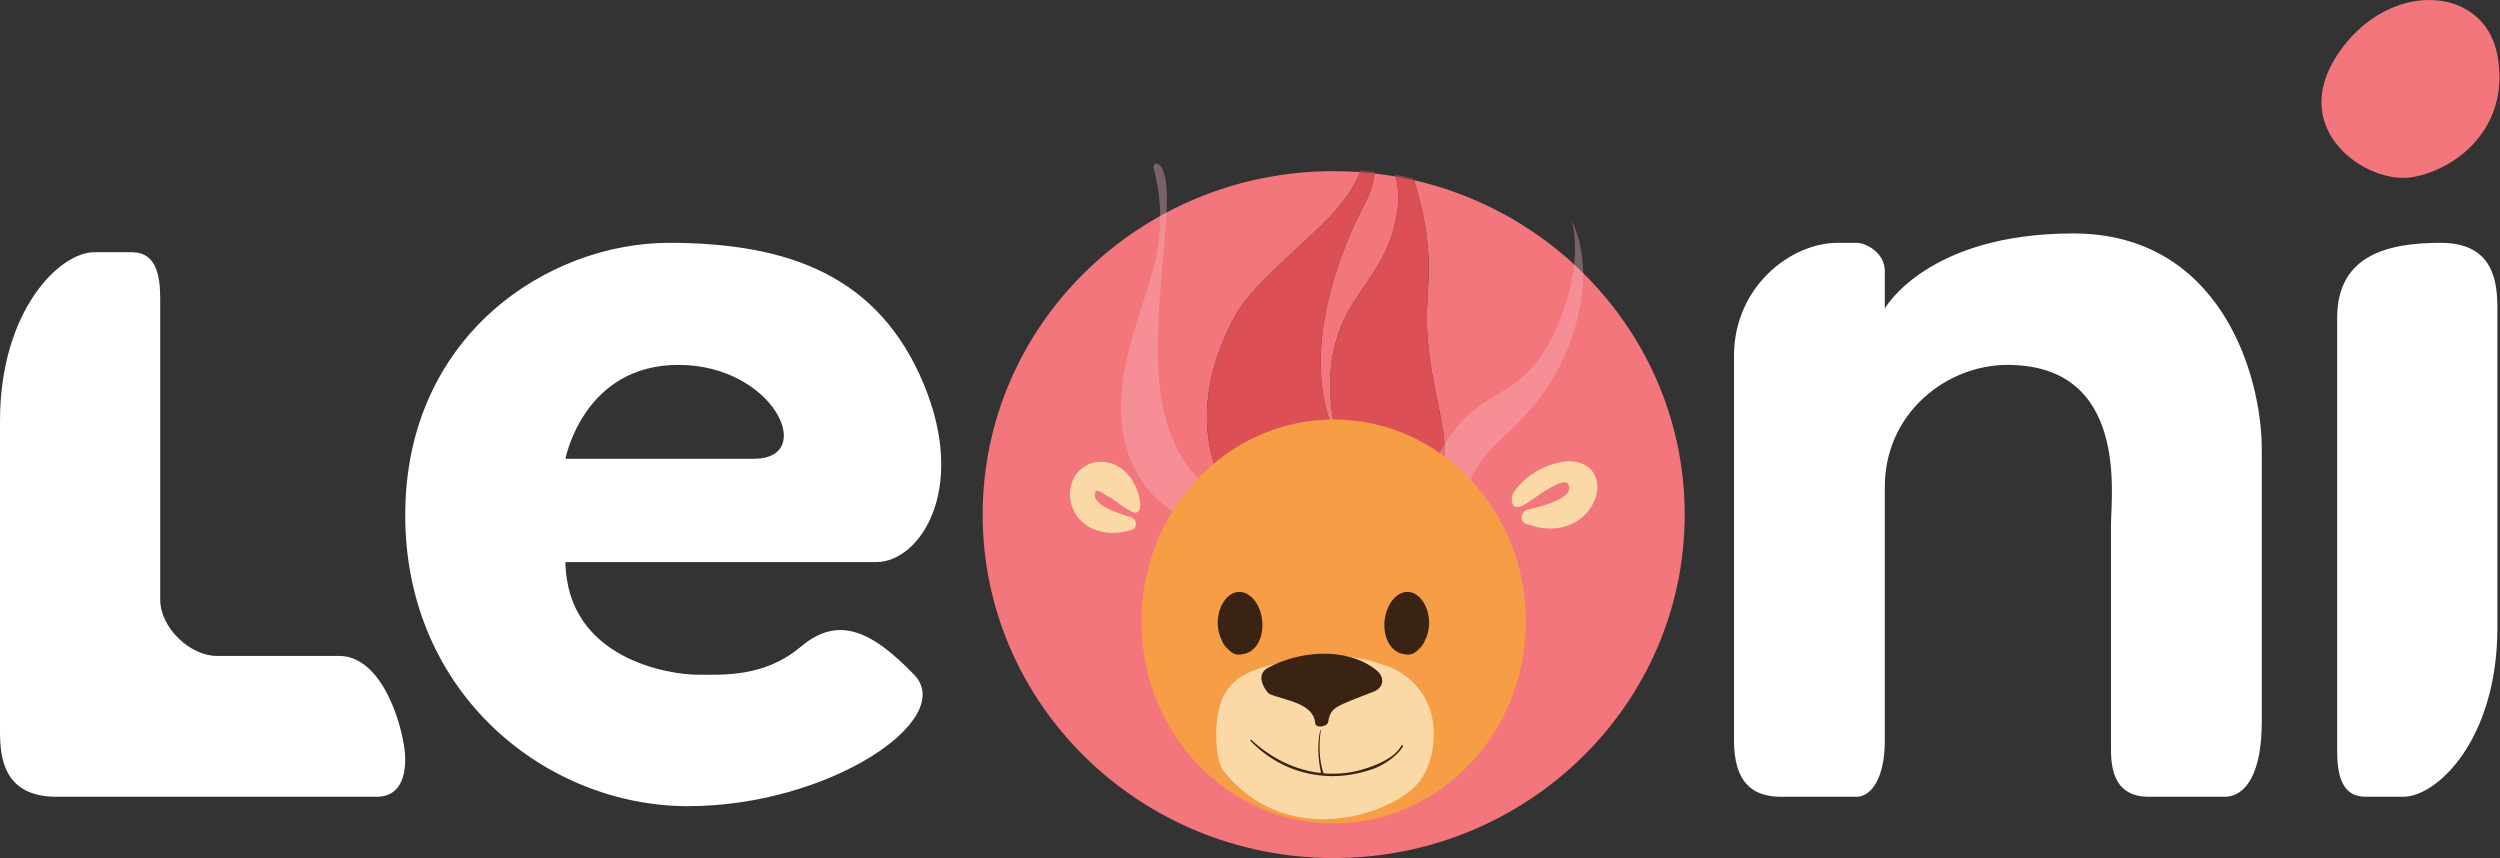 <svg width="1180" height="405" viewBox="0 0 1180 405" fill="none" xmlns="http://www.w3.org/2000/svg">
<rect x="0" y="0" width="1180" height="405" fill="#333333" stroke="none"/>
<path fill-rule="evenodd" clip-rule="evenodd" d="M160.134 309.602H102.309C89.878 309.602 75.618 296.413 75.618 283.015V141.209C75.618 130.438 73.979 119.05 62.275 119.05H44.483C28.244 119.05 0 146.407 0 198.817V345.055C0 357.298 1.531 376.074 26.689 376.074H177.927C186.039 376.074 191.271 370.502 191.271 358.349C191.271 346.197 181.558 309.602 160.134 309.602ZM978.596 110.188C909.405 110.188 889.632 145.639 889.632 145.639V127.914C889.632 119.299 880.798 114.62 876.286 114.62H875.528H867.391C844.994 114.62 818.46 135.63 818.46 167.798V349.485C818.46 369.131 826.896 376.074 840.702 376.074H876.286C882.893 376.074 889.632 367.943 889.632 349.485V229.837C889.632 194.76 919.05 172.228 947.459 172.228C1004.87 172.228 996.387 233.955 996.387 247.562V353.917C996.387 364.758 999.126 376.074 1014.18 376.074H1049.76C1060.72 376.074 1067.56 363.857 1067.56 340.623V212.113C1067.56 176.593 1047.78 110.188 978.596 110.188ZM1152.07 114.62C1126.92 114.62 1103.14 120.415 1103.14 150.073V353.917C1103.14 364.687 1104.78 376.074 1116.49 376.074H1134.28C1150.52 376.074 1178.76 348.719 1178.76 296.307V145.639C1178.76 133.395 1177.23 114.62 1152.07 114.62ZM355.853 216.543H266.889C266.889 216.543 275.297 172.228 320.267 172.228C365.238 172.228 385.887 216.543 355.853 216.543ZM435.92 181.09C414.861 130.702 373.04 114.62 315.819 114.62C258.599 114.62 191.271 158.4 191.271 243.132C191.271 327.864 258.178 380.506 324.717 380.506C391.254 380.506 451.822 339.628 431.472 318.466C411.122 297.305 395.344 290.614 378.094 305.172C360.842 319.729 341.576 318.466 329.165 318.466C316.752 318.466 267.665 311.527 266.889 265.289H413.679C433.921 265.289 456.979 231.482 435.92 181.09Z" fill="white"/>
<path fill-rule="evenodd" clip-rule="evenodd" d="M1178.76 25.99C1172.42 -7.569 1126.56 -9.739 1103.14 25.99C1079.73 61.719 1117.38 87.317 1138.73 83.598C1160.07 79.88 1185.1 59.55 1178.76 25.99Z" fill="#F2767C"/>
<path d="M629.496 80.779C537.994 80.779 463.817 153.359 463.817 242.89C463.817 332.421 537.994 405 629.496 405C720.999 405 795.176 332.421 795.176 242.89C795.176 166.063 740.561 101.72 667.246 85.004C670.086 93.414 672.486 103.4 673.64 113.667C676.227 136.684 670.563 145.182 675.85 175.591C681.056 205.532 687.555 218.818 673.393 235.809C670.557 239.213 666.082 240.606 661.163 240.606C654.037 240.606 645.982 237.68 640.65 233.721C639.018 241.991 633.89 249.819 627.314 254.388C622.722 257.576 617.735 258.977 612.778 258.977C602.862 258.977 593.084 253.37 586.91 245.265C564.058 215.26 565.274 182.254 582.766 149.429C591.585 132.88 620.759 111.496 632.327 97.035C637.37 90.731 640.356 85.55 641.939 81.228C637.83 80.931 633.684 80.779 629.496 80.779ZM648.739 81.86C648.229 86.263 646.997 90.502 645.072 94.203C608.255 165.005 629.281 202.716 629.87 204.271L630.136 204.658C629.53 196.495 622.416 172.086 636.576 146.597C641.753 137.279 652.153 125.356 656.402 112.612C661.15 98.362 660.33 89.876 658.814 83.308C655.495 82.728 652.127 82.243 648.739 81.86Z" fill="#F2767C"/>
<g opacity="0.502">
<path d="M642.19 80.512C642.11 80.747 642.025 80.987 641.938 81.227C644.218 81.394 646.485 81.603 648.738 81.86C648.766 81.618 648.792 81.378 648.817 81.136C646.622 80.886 644.409 80.677 642.19 80.512ZM658.634 82.551C658.695 82.799 658.755 83.053 658.813 83.308C661.649 83.803 664.459 84.368 667.243 85.004C667.153 84.742 667.067 84.484 666.977 84.226C664.222 83.6 661.439 83.04 658.634 82.551Z" fill="#D15A60"/>
</g>
<path d="M641.942 81.23C640.357 85.552 637.373 90.731 632.33 97.035C620.762 111.497 591.588 132.881 582.768 149.43C565.275 182.254 564.059 215.262 586.913 245.266C593.086 253.371 602.865 258.977 612.779 258.977C617.736 258.977 622.725 257.578 627.317 254.39C633.892 249.82 639.02 241.993 640.653 233.721C645.985 237.68 654.038 240.606 661.166 240.606C666.083 240.606 670.559 239.215 673.396 235.811C687.558 218.818 681.059 205.532 675.852 175.591C670.566 145.182 676.228 136.686 673.641 113.669C672.488 103.402 670.089 93.415 667.247 85.006C664.462 84.37 661.655 83.805 658.816 83.31C660.333 89.877 661.153 98.362 656.404 112.613C652.156 125.356 641.756 137.279 636.579 146.598C622.419 172.088 629.533 196.497 630.137 204.658L629.871 204.27C629.284 202.716 608.258 165.007 645.075 94.203C647 90.502 648.232 86.264 648.742 81.862C646.488 81.605 644.223 81.396 641.942 81.23ZM678.053 193.475L677.988 193.407L677.931 193.248L678.016 193.322L678.053 193.475Z" fill="#DC5055"/>
<path d="M677.931 193.235L677.988 193.398L678.055 193.471L678.018 193.311L677.931 193.235Z" fill="#C8363A"/>
<g opacity="0.35">
<path d="M742.111 104.553C739.765 99.414 749.862 118.298 735.702 152.283C720.304 189.239 703.132 180.604 685.732 203.923C677.648 214.756 673.043 226.96 672.68 240.422C672.353 252.528 691.18 251.843 691.484 239.77C691.837 225.643 699.321 215.805 709.25 206.541C718.702 197.72 727.388 188.603 733.805 177.266C745.715 156.226 752.553 127.413 742.111 104.553Z" fill="#F8BBC4"/>
</g>
<g opacity="0.35">
<path d="M582.964 236.07C569.862 230.432 557.272 223.093 550.192 197.602C538.669 156.121 558.88 85.899 546.655 77.385C545.585 76.64 544.134 77.796 544.448 79C548.75 95.48 548.657 110.276 544.323 126.749C539.771 144.053 532.577 160.856 530.085 178.656C527.917 194.153 529 210.323 537.007 224.118C545.124 238.098 559.624 246.434 574.037 252.635C585.098 257.394 594.093 240.858 582.964 236.07Z" fill="#F8BBC4"/>
</g>
<path d="M720.235 293.343C720.235 345.991 679.609 388.672 629.493 388.672C579.379 388.672 538.751 345.991 538.751 293.343C538.751 240.692 579.379 198.014 629.493 198.014C679.609 198.014 720.235 240.692 720.235 293.343Z" fill="#F69D45"/>
<path d="M668.061 280.408C663.449 277.718 658.158 280.448 655.339 286.361C652.453 292.407 652.793 300.507 656.611 305.204C658.403 307.407 660.627 308.552 662.91 308.768C663.92 309.007 664.963 309.09 666.036 308.799C667.386 308.431 668.558 307.598 669.55 306.51C670.164 305.979 670.754 305.371 671.301 304.663C671.924 303.859 672.347 303.003 672.622 302.132C673.331 300.767 673.888 299.182 674.225 297.367C675.527 290.364 672.637 283.078 668.061 280.408Z" fill="#3B2313"/>
<path d="M650.885 313.156C647.437 311.879 643.701 310.964 639.796 310.445C634.599 309.459 628.863 309.19 623.002 309.58C620.774 309.662 618.524 309.827 616.238 310.181C614.058 310.52 611.88 311 609.724 311.603C596.444 314.803 583.075 316.497 576.961 329.539C572.185 341.619 574.074 358.189 576.961 363.186C605.508 399.891 651.532 385.929 666.684 372.362C676.84 363.268 678.402 346.856 675.4 336.349C672.318 325.562 663.7 316.478 650.885 313.156Z" fill="#FBD9A6"/>
<path d="M523.221 218.379C515.905 216.662 508.613 220.349 506.053 227.486C503.727 233.974 505.556 241.653 510.676 246.263C517.193 252.133 526.321 252.611 534.33 250.034C537.056 249.157 536.513 245.12 534.166 244.199C532.281 243.459 513.98 239.02 517.101 232.1C517.81 230.529 521.559 233.613 522.415 233.997C525.442 235.353 531.923 240.702 532.728 240.666C539.082 245.009 538.227 237.187 538.121 236.571C536.714 228.405 531.741 220.381 523.221 218.379Z" fill="#FBD9A6"/>
<path d="M737.209 218.06C745.37 216.679 750.656 219.939 752.723 224.258C756.002 231.109 752.236 239.889 746.278 244.608C738.693 250.615 728.631 250.504 720.021 247.105C717.093 245.948 717.982 241.543 720.627 240.693C722.752 240.008 744.062 236.009 740.25 228.563C737.884 223.94 720.402 238.255 719.521 238.158C712.226 242.497 713.545 233.867 713.895 233.274C718.313 225.802 727.705 219.666 737.209 218.06Z" fill="#FBD9A6"/>
<path d="M649.538 316.22C635.115 304.858 612.47 307.477 598.373 315.262C591.549 319.032 598.362 327.244 599.128 327.557C606.909 330.751 619.931 331.814 620.8 341.376C621.034 343.928 626.562 343.013 626.922 340.752C628.02 333.811 629.979 333.615 648.401 326.435C653.138 324.588 653.918 319.669 649.538 316.22Z" fill="#3B2313"/>
<path d="M581.231 280.408C585.843 277.718 591.134 280.448 593.953 286.361C596.839 292.407 596.499 300.507 592.68 305.204C590.889 307.407 588.663 308.552 586.382 308.768C585.37 309.007 584.328 309.09 583.256 308.799C581.906 308.431 580.734 307.598 579.741 306.51C579.126 305.979 578.538 305.371 577.989 304.663C577.366 303.859 576.943 303.003 576.67 302.132C575.961 300.767 575.404 299.182 575.067 297.367C573.763 290.364 576.655 283.078 581.231 280.408Z" fill="#3B2313"/>
<path d="M661.274 352.254C657.887 358.207 648.587 361.524 643.485 363.075C637.404 364.926 631.066 365.503 624.828 365.023L624.689 365.007C622.589 358.661 622.465 351.473 623.406 344.776C623.439 344.544 623.176 344.426 623.125 344.665C621.682 351.585 622.129 358.086 623.514 364.859C611.608 363.619 600.262 358.107 590.577 349.178C590.287 348.91 590.021 349.499 590.291 349.775C600.973 360.745 614.142 365.964 627.814 366.322C634.398 366.495 641.367 365.24 647.721 363.075C652.898 361.312 659.156 357.123 662.026 352.628C662.582 351.76 661.797 351.335 661.274 352.254Z" fill="#3B2313"/>
</svg>
